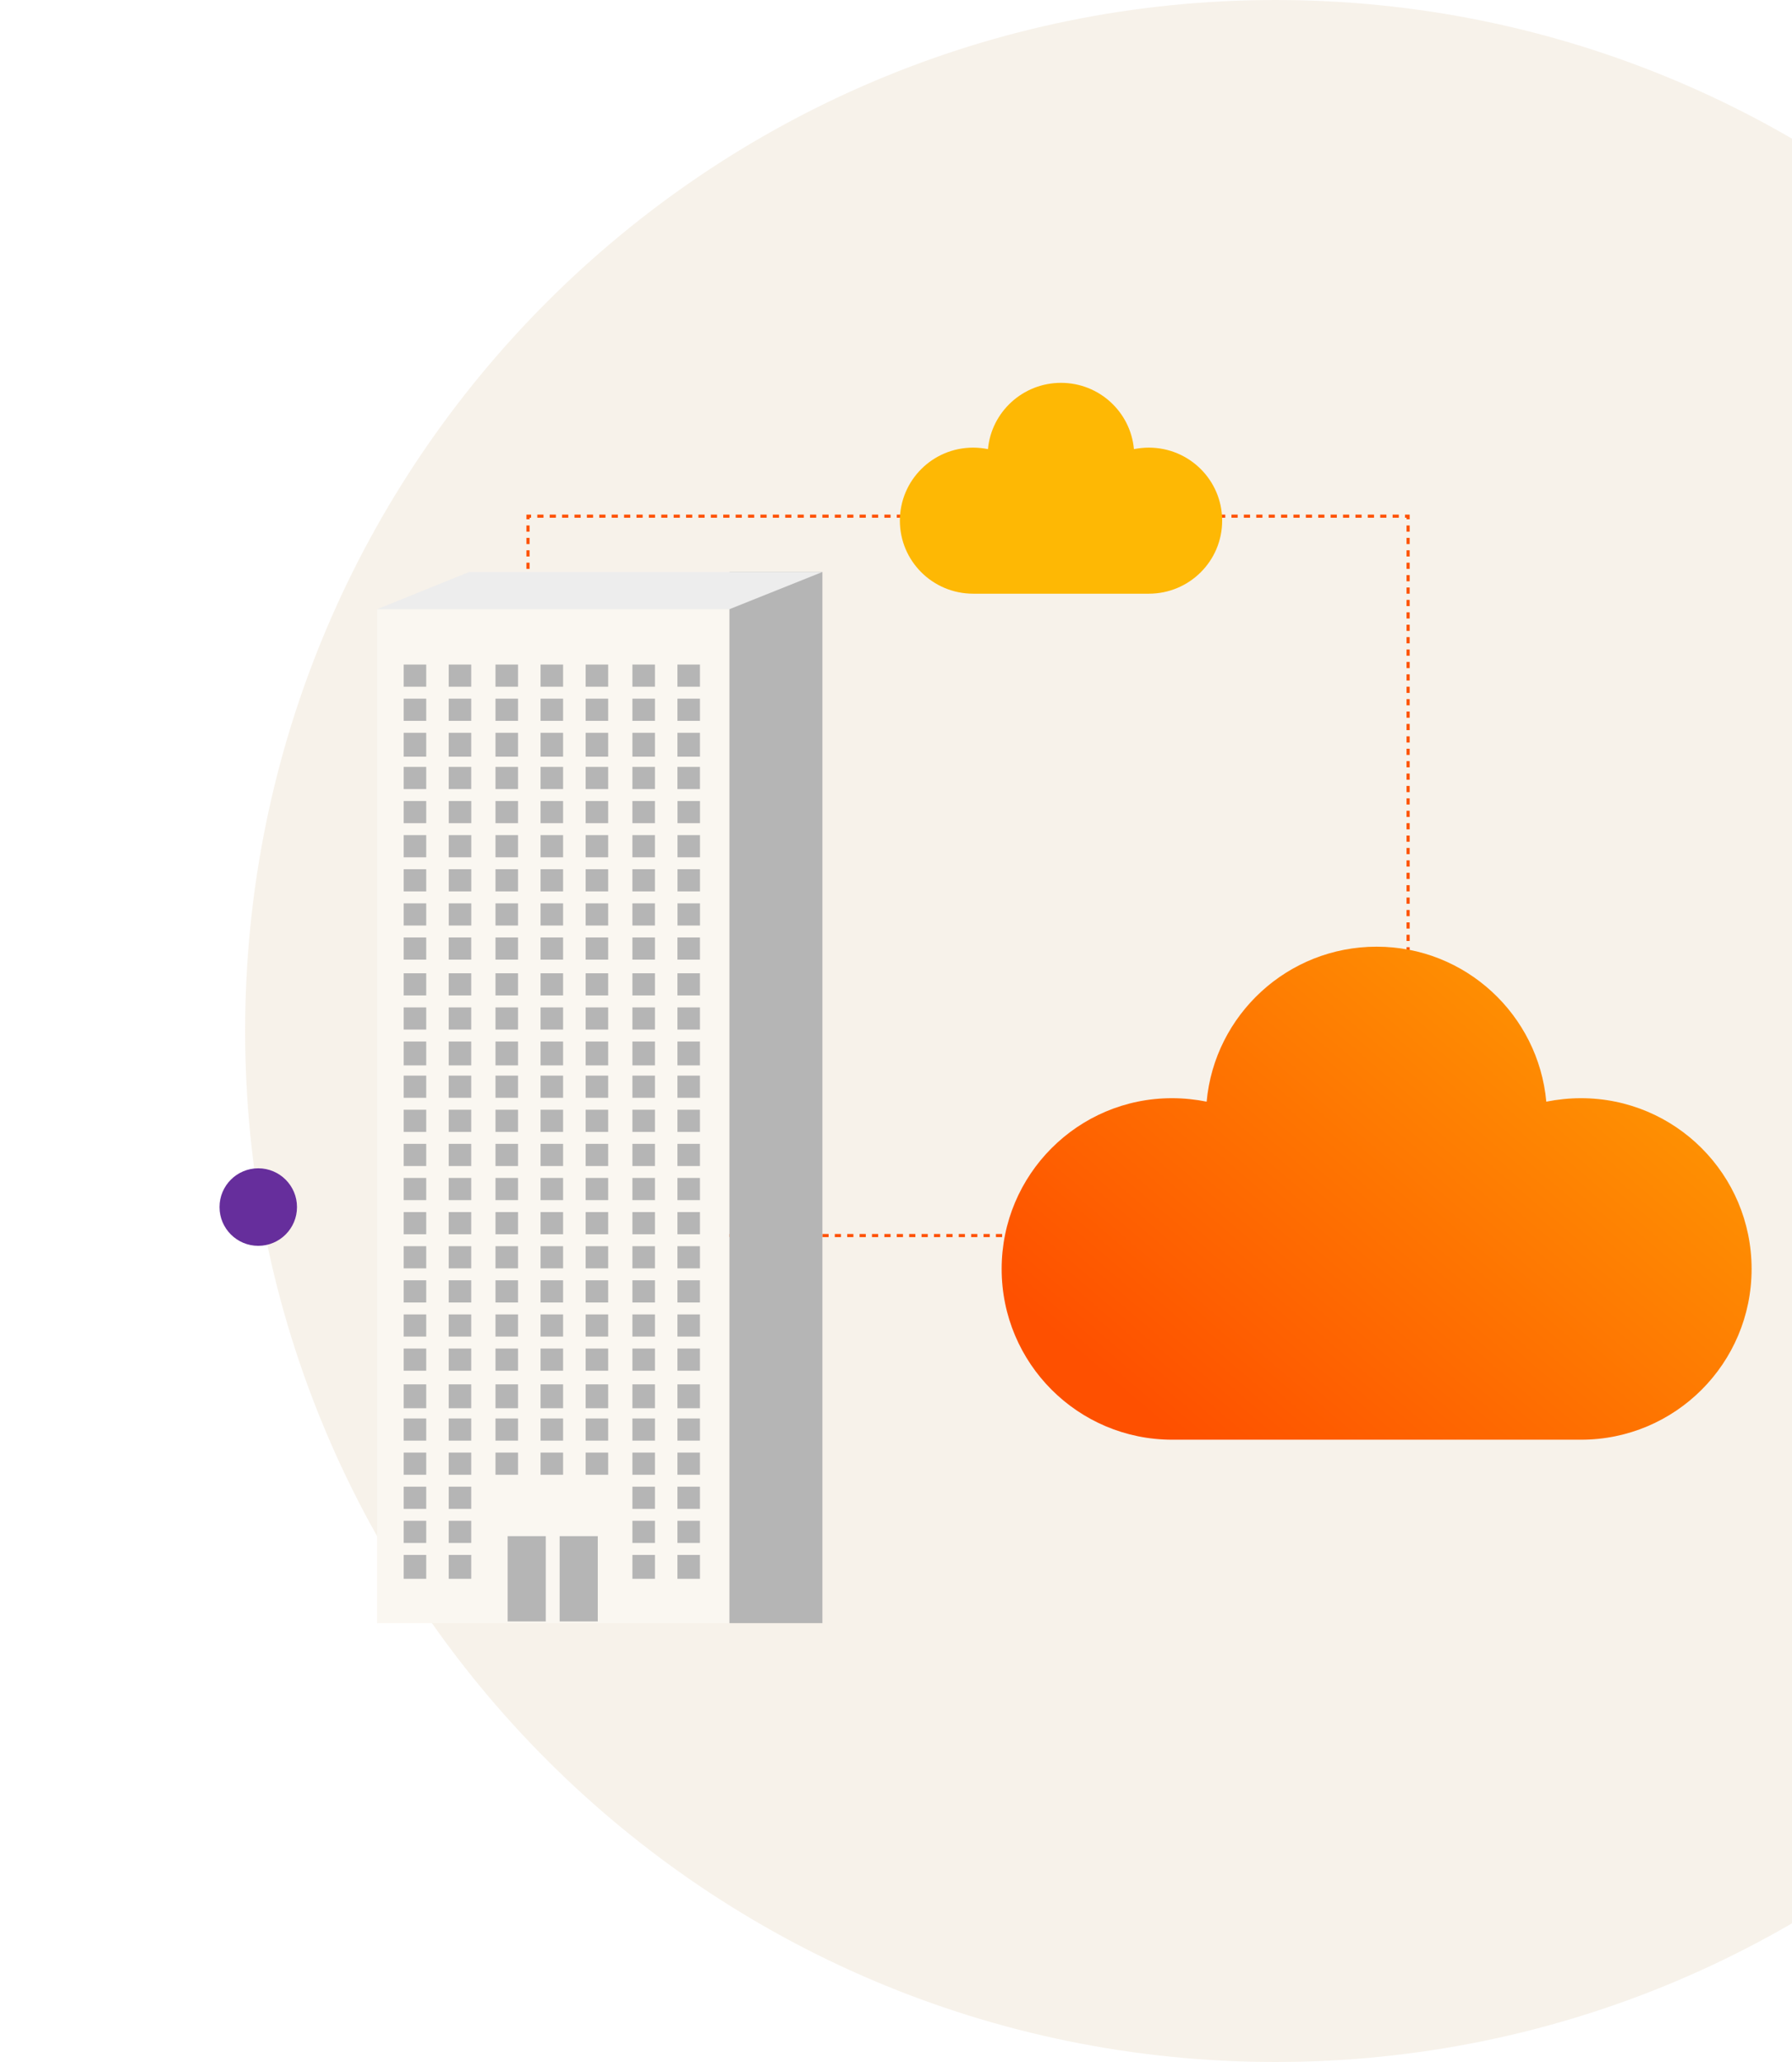 <svg width="800" height="920" viewBox="0 0 800 920" fill="none" xmlns="http://www.w3.org/2000/svg">
<g clip-path="url(#clip0)">
<path d="M569.436 920C823.487 920 1029.44 714.051 1029.44 460C1029.44 205.949 823.487 0 569.436 0C315.385 0 109.436 205.949 109.436 460C109.436 714.051 315.385 920 569.436 920Z" fill="#F0E7D7" fill-opacity="0.5"/>
<path fill-rule="evenodd" clip-rule="evenodd" d="M235.023 229.609H237.099V230.993H236.407V231.685H235.023V229.609ZM239.866 229.609H242.632V230.993H239.866V229.609ZM245.399 229.609H248.166V230.993H245.399V229.609ZM250.933 229.609H253.7V230.993H250.933V229.609ZM256.467 229.609H259.234V230.993H256.467V229.609ZM262.001 229.609H264.768V230.993H262.001V229.609ZM267.535 229.609H270.302V230.993H267.535V229.609ZM273.069 229.609H275.835V230.993H273.069V229.609ZM278.602 229.609H281.369V230.993H278.602V229.609ZM284.136 229.609H286.903V230.993H284.136V229.609ZM289.67 229.609H292.437V230.993H289.67V229.609ZM295.204 229.609H297.971V230.993H295.204V229.609ZM300.738 229.609H303.505V230.993H300.738V229.609ZM306.272 229.609H309.038V230.993H306.272V229.609ZM311.805 229.609H314.572V230.993H311.805V229.609ZM317.339 229.609H320.106V230.993H317.339V229.609ZM322.873 229.609H325.64V230.993H322.873V229.609ZM328.407 229.609H331.174V230.993H328.407V229.609ZM333.941 229.609H336.708V230.993H333.941V229.609ZM339.475 229.609H342.241V230.993H339.475V229.609ZM345.008 229.609H347.775V230.993H345.008V229.609ZM350.542 229.609H353.309V230.993H350.542V229.609ZM356.076 229.609H358.843V230.993H356.076V229.609ZM361.61 229.609H364.377V230.993H361.61V229.609ZM367.144 229.609H369.911V230.993H367.144V229.609ZM372.678 229.609H375.444V230.993H372.678V229.609ZM378.211 229.609H380.978V230.993H378.211V229.609ZM383.745 229.609H386.512V230.993H383.745V229.609ZM389.279 229.609H392.046V230.993H389.279V229.609ZM394.813 229.609H397.58V230.993H394.813V229.609ZM400.347 229.609H403.114V230.993H400.347V229.609ZM405.881 229.609H408.647V230.993H405.881V229.609ZM411.414 229.609H414.181V230.993H411.414V229.609ZM416.948 229.609H419.715V230.993H416.948V229.609ZM422.482 229.609H425.249V230.993H422.482V229.609ZM428.016 229.609H430.783V230.993H428.016V229.609ZM433.55 229.609H436.317V230.993H433.55V229.609ZM439.084 229.609H441.851V230.993H439.084V229.609ZM444.617 229.609H447.384V230.993H444.617V229.609ZM450.151 229.609H452.918V230.993H450.151V229.609ZM455.685 229.609H458.452V230.993H455.685V229.609ZM461.219 229.609H463.986V230.993H461.219V229.609ZM466.753 229.609H469.52V230.993H466.753V229.609ZM472.287 229.609H475.054V230.993H472.287V229.609ZM477.82 229.609H480.587V230.993H477.82V229.609ZM483.354 229.609H486.121V230.993H483.354V229.609ZM488.888 229.609H491.655V230.993H488.888V229.609ZM494.422 229.609H497.189V230.993H494.422V229.609ZM499.956 229.609H502.723V230.993H499.956V229.609ZM505.49 229.609H508.257V230.993H505.49V229.609ZM511.023 229.609H513.79V230.993H511.023V229.609ZM516.557 229.609H519.324V230.993H516.557V229.609ZM522.091 229.609H524.858V230.993H522.091V229.609ZM527.625 229.609H530.392V230.993H527.625V229.609ZM533.159 229.609H535.926V230.993H533.159V229.609ZM538.693 229.609H541.46V230.993H538.693V229.609ZM544.226 229.609H546.993V230.993H544.226V229.609ZM549.76 229.609H552.527V230.993H549.76V229.609ZM555.294 229.609H558.061V230.993H555.294V229.609ZM560.828 229.609H563.595V230.993H560.828V229.609ZM566.362 229.609H569.129V230.993H566.362V229.609ZM571.896 229.609H574.663V230.993H571.896V229.609ZM577.429 229.609H580.196V230.993H577.429V229.609ZM582.963 229.609H585.73V230.993H582.963V229.609ZM588.497 229.609H591.264V230.993H588.497V229.609ZM594.031 229.609H596.798V230.993H594.031V229.609ZM599.565 229.609H602.332V230.993H599.565V229.609ZM605.099 229.609H607.866V230.993H605.099V229.609ZM610.632 229.609H613.399V230.993H610.632V229.609ZM616.166 229.609H618.933V230.993H616.166V229.609ZM621.7 229.609H624.467V230.993H621.7V229.609ZM627.234 229.609H629.309V231.685H627.926V230.993H627.234V229.609ZM235.023 237.218V234.451H236.407V237.218H235.023ZM629.309 234.451V237.218H627.926V234.451H629.309ZM629.309 239.985V242.752H627.926V239.985H629.309ZM235.023 242.752V239.985H236.407V242.752H235.023ZM629.309 245.519V248.286H627.926V245.519H629.309ZM235.023 248.286V245.519H236.407V248.286H235.023ZM235.023 253.82V251.053H236.407V253.82H235.023ZM629.309 251.053V253.82H627.926V251.053H629.309ZM629.309 256.587V259.354H627.926V256.587H629.309ZM235.023 259.354V256.587H236.407V259.354H235.023ZM629.309 262.121V264.888H627.926V262.121H629.309ZM235.023 264.888V262.121H236.407V264.888H235.023ZM235.023 270.421V267.654H236.407V270.421H235.023ZM629.309 267.654V270.421H627.926V267.654H629.309ZM629.309 273.188V275.955H627.926V273.188H629.309ZM235.023 275.955V273.188H236.407V275.955H235.023ZM235.023 281.489V278.722H236.407V281.489H235.023ZM629.309 278.722V281.489H627.926V278.722H629.309ZM235.023 287.023V284.256H236.407V287.023H235.023ZM629.309 284.256V287.023H627.926V284.256H629.309ZM629.309 289.79V292.557H627.926V289.79H629.309ZM235.023 292.557V289.79H236.407V292.557H235.023ZM235.023 298.091V295.324H236.407V298.091H235.023ZM629.309 295.324V298.091H627.926V295.324H629.309ZM235.023 303.624V300.857H236.407V303.624H235.023ZM629.309 300.857V303.624H627.926V300.857H629.309ZM629.309 306.391V309.158H627.926V306.391H629.309ZM235.023 309.158V306.391H236.407V309.158H235.023ZM235.023 314.692V311.925H236.407V314.692H235.023ZM629.309 311.925V314.692H627.926V311.925H629.309ZM235.023 320.226V317.459H236.407V320.226H235.023ZM629.309 317.459V320.226H627.926V317.459H629.309ZM235.023 325.76V322.993H236.407V325.76H235.023ZM629.309 322.993V325.76H627.926V322.993H629.309ZM235.023 331.294V328.527H236.407V331.294H235.023ZM629.309 328.527V331.294H627.926V328.527H629.309ZM235.023 336.827V334.061H236.407V336.827H235.023ZM629.309 334.061V336.827H627.926V334.061H629.309ZM629.309 339.594V342.361H627.926V339.594H629.309ZM235.023 342.361V339.594H236.407V342.361H235.023ZM235.023 347.895V345.128H236.407V347.895H235.023ZM629.309 345.128V347.895H627.926V345.128H629.309ZM235.023 353.429V350.662H236.407V353.429H235.023ZM629.309 350.662V353.429H627.926V350.662H629.309ZM629.309 356.196V358.963H627.926V356.196H629.309ZM235.023 358.963V356.196H236.407V358.963H235.023ZM235.023 364.497V361.73H236.407V364.497H235.023ZM629.309 361.73V364.497H627.926V361.73H629.309ZM235.023 370.03V367.264H236.407V370.03H235.023ZM629.309 367.264V370.03H627.926V367.264H629.309ZM629.309 372.797V375.564H627.926V372.797H629.309ZM235.023 375.564V372.797H236.407V375.564H235.023ZM235.023 381.098V378.331H236.407V381.098H235.023ZM629.309 378.331V381.098H627.926V378.331H629.309ZM235.023 386.632V383.865H236.407V386.632H235.023ZM629.309 383.865V386.632H627.926V383.865H629.309ZM629.309 389.399V392.166H627.926V389.399H629.309ZM235.023 392.166V389.399H236.407V392.166H235.023ZM235.023 397.7V394.933H236.407V397.7H235.023ZM629.309 394.933V397.7H627.926V394.933H629.309ZM235.023 403.233V400.467H236.407V403.233H235.023ZM629.309 400.467V403.233H627.926V400.467H629.309ZM235.023 408.767V406H236.407V408.767H235.023ZM629.309 406V408.767H627.926V406H629.309ZM235.023 414.301V411.534H236.407V414.301H235.023ZM629.309 411.534V414.301H627.926V411.534H629.309ZM235.023 419.835V417.068H236.407V419.835H235.023ZM629.309 417.068V419.835H627.926V417.068H629.309ZM235.023 425.369V422.602H236.407V425.369H235.023ZM629.309 422.602V425.369H627.926V422.602H629.309ZM235.023 430.903V428.136H236.407V430.903H235.023ZM629.309 428.136V430.903H627.926V428.136H629.309ZM235.023 436.436V433.67H236.407V436.436H235.023ZM629.309 433.67V436.436H627.926V433.67H629.309ZM235.023 441.97V439.203H236.407V441.97H235.023ZM629.309 439.203V441.97H627.926V439.203H629.309ZM235.023 447.504V444.737H236.407V447.504H235.023ZM629.309 444.737V447.504H627.926V444.737H629.309ZM235.023 453.038V450.271H236.407V453.038H235.023ZM629.309 450.271V453.038H627.926V450.271H629.309ZM235.023 458.572V455.805H236.407V458.572H235.023ZM629.309 455.805V458.572H627.926V455.805H629.309ZM235.023 464.106V461.339H236.407V464.106H235.023ZM629.309 461.339V464.106H627.926V461.339H629.309ZM235.023 469.639V466.873H236.407V469.639H235.023ZM629.309 466.873V469.639H627.926V466.873H629.309ZM235.023 475.173V472.406H236.407V475.173H235.023ZM629.309 472.406V475.173H627.926V472.406H629.309ZM235.023 480.707V477.94H236.407V480.707H235.023ZM629.309 477.94V480.707H627.926V477.94H629.309ZM235.023 486.241V483.474H236.407V486.241H235.023ZM629.309 483.474V486.241H627.926V483.474H629.309ZM235.023 491.775V489.008H236.407V491.775H235.023ZM629.309 489.008V491.775H627.926V489.008H629.309ZM235.023 497.309V494.542H236.407V497.309H235.023ZM629.309 494.542V497.309H627.926V494.542H629.309ZM235.023 502.842V500.076H236.407V502.842H235.023ZM629.309 500.076V502.842H627.926V500.076H629.309ZM235.023 508.376V505.609H236.407V508.376H235.023ZM629.309 505.609V508.376H627.926V505.609H629.309ZM235.023 513.91V511.143H236.407V513.91H235.023ZM629.309 511.143V513.91H627.926V511.143H629.309ZM235.023 519.444V516.677H236.407V519.444H235.023ZM629.309 516.677V519.444H627.926V516.677H629.309ZM235.023 524.978V522.211H236.407V524.978H235.023ZM629.309 522.211V524.978H627.926V522.211H629.309ZM235.023 530.512V527.745H236.407V530.512H235.023ZM629.309 527.745V530.512H627.926V527.745H629.309ZM235.023 536.045V533.279H236.407V536.045H235.023ZM629.309 533.279V536.045H627.926V533.279H629.309ZM235.023 541.579V538.812H236.407V541.579H235.023ZM629.309 538.812V541.579H627.926V538.812H629.309ZM235.023 547.113V544.346H236.407V547.113H235.023ZM629.309 544.346V547.113H627.926V544.346H629.309ZM235.023 549.88H236.407V550.572H237.099V551.955H235.023V549.88ZM627.926 550.572V549.88H629.309V551.955H627.234V550.572H627.926ZM242.632 551.955H239.866V550.572H242.632V551.955ZM248.166 551.955H245.399V550.572H248.166V551.955ZM253.7 551.955H250.933V550.572H253.7V551.955ZM259.234 551.955H256.467V550.572H259.234V551.955ZM264.768 551.955H262.001V550.572H264.768V551.955ZM270.302 551.955H267.535V550.572H270.302V551.955ZM275.835 551.955H273.069V550.572H275.835V551.955ZM281.369 551.955H278.602V550.572H281.369V551.955ZM286.903 551.955H284.136V550.572H286.903V551.955ZM292.437 551.955H289.67V550.572H292.437V551.955ZM297.971 551.955H295.204V550.572H297.971V551.955ZM303.505 551.955H300.738V550.572H303.505V551.955ZM309.038 551.955H306.272V550.572H309.038V551.955ZM314.572 551.955H311.805V550.572H314.572V551.955ZM320.106 551.955H317.339V550.572H320.106V551.955ZM325.64 551.955H322.873V550.572H325.64V551.955ZM331.174 551.955H328.407V550.572H331.174V551.955ZM336.708 551.955H333.941V550.572H336.708V551.955ZM342.241 551.955H339.475V550.572H342.241V551.955ZM347.775 551.955H345.008V550.572H347.775V551.955ZM353.309 551.955H350.542V550.572H353.309V551.955ZM358.843 551.955H356.076V550.572H358.843V551.955ZM364.377 551.955H361.61V550.572H364.377V551.955ZM369.911 551.955H367.144V550.572H369.911V551.955ZM375.444 551.955H372.678V550.572H375.444V551.955ZM380.978 551.955H378.211V550.572H380.978V551.955ZM386.512 551.955H383.745V550.572H386.512V551.955ZM392.046 551.955H389.279V550.572H392.046V551.955ZM397.58 551.955H394.813V550.572H397.58V551.955ZM403.114 551.955H400.347V550.572H403.114V551.955ZM408.647 551.955H405.881V550.572H408.647V551.955ZM414.181 551.955H411.414V550.572H414.181V551.955ZM419.715 551.955H416.948V550.572H419.715V551.955ZM425.249 551.955H422.482V550.572H425.249V551.955ZM430.783 551.955H428.016V550.572H430.783V551.955ZM436.317 551.955H433.55V550.572H436.317V551.955ZM441.851 551.955H439.084V550.572H441.851V551.955ZM447.384 551.955H444.617V550.572H447.384V551.955ZM452.918 551.955H450.151V550.572H452.918V551.955ZM458.452 551.955H455.685V550.572H458.452V551.955ZM463.986 551.955H461.219V550.572H463.986V551.955ZM469.52 551.955H466.753V550.572H469.52V551.955ZM475.054 551.955H472.287V550.572H475.054V551.955ZM480.587 551.955H477.82V550.572H480.587V551.955ZM486.121 551.955H483.354V550.572H486.121V551.955ZM491.655 551.955H488.888V550.572H491.655V551.955ZM497.189 551.955H494.422V550.572H497.189V551.955ZM502.723 551.955H499.956V550.572H502.723V551.955ZM508.257 551.955H505.49V550.572H508.257V551.955ZM513.79 551.955H511.023V550.572H513.79V551.955ZM519.324 551.955H516.557V550.572H519.324V551.955ZM524.858 551.955H522.091V550.572H524.858V551.955ZM530.392 551.955H527.625V550.572H530.392V551.955ZM535.926 551.955H533.159V550.572H535.926V551.955ZM541.46 551.955H538.693V550.572H541.46V551.955ZM546.993 551.955H544.226V550.572H546.993V551.955ZM552.527 551.955H549.76V550.572H552.527V551.955ZM558.061 551.955H555.294V550.572H558.061V551.955ZM563.595 551.955H560.828V550.572H563.595V551.955ZM569.129 551.955H566.362V550.572H569.129V551.955ZM574.663 551.955H571.896V550.572H574.663V551.955ZM580.196 551.955H577.429V550.572H580.196V551.955ZM585.73 551.955H582.963V550.572H585.73V551.955ZM591.264 551.955H588.497V550.572H591.264V551.955ZM596.798 551.955H594.031V550.572H596.798V551.955ZM602.332 551.955H599.565V550.572H602.332V551.955ZM607.866 551.955H605.099V550.572H607.866V551.955ZM613.399 551.955H610.632V550.572H613.399V551.955ZM618.933 551.955H616.166V550.572H618.933V551.955ZM624.467 551.955H621.7V550.572H624.467V551.955Z" fill="#FE5000"/>
<path d="M325.64 271.805H168.348V724.196H325.64V271.805Z" fill="#FAF7F1"/>
<path d="M243.649 685.383H226.631V723.434H243.649V685.383Z" fill="#B5B5B5"/>
<path d="M266.86 685.383H249.842V723.434H266.86V685.383Z" fill="#B5B5B5"/>
<path d="M190.277 586.453H180.221V596.346H190.277V586.453Z" fill="#B5B5B5"/>
<path d="M190.277 571.232H180.221V581.126H190.277V571.232Z" fill="#B5B5B5"/>
<path d="M190.277 556.012H180.221V565.905H190.277V556.012Z" fill="#B5B5B5"/>
<path d="M190.277 632.873H180.221V642.766H190.277V632.873Z" fill="#B5B5B5"/>
<path d="M190.277 617.652H180.221V628.307H190.277V617.652Z" fill="#B5B5B5"/>
<path d="M190.277 601.674H180.221V611.567H190.277V601.674Z" fill="#B5B5B5"/>
<path d="M190.277 464.689H180.221V475.344H190.277V464.689Z" fill="#B5B5B5"/>
<path d="M190.277 479.91H180.221V489.803H190.277V479.91Z" fill="#B5B5B5"/>
<path d="M190.277 648.094H180.221V657.987H190.277V648.094Z" fill="#B5B5B5"/>
<path d="M190.277 540.791H180.221V550.684H190.277V540.791Z" fill="#B5B5B5"/>
<path d="M190.277 449.469H180.221V459.362H190.277V449.469Z" fill="#B5B5B5"/>
<path d="M190.277 525.568H180.221V535.462H190.277V525.568Z" fill="#B5B5B5"/>
<path d="M190.277 510.352H180.221V520.245H190.277V510.352Z" fill="#B5B5B5"/>
<path d="M190.277 495.131H180.221V505.024H190.277V495.131Z" fill="#B5B5B5"/>
<path d="M271.501 601.674H261.445V611.567H271.501V601.674Z" fill="#B5B5B5"/>
<path d="M271.501 556.012H261.445V565.905H271.501V556.012Z" fill="#B5B5B5"/>
<path d="M271.501 586.453H261.445V596.346H271.501V586.453Z" fill="#B5B5B5"/>
<path d="M271.501 571.232H261.445V581.126H271.501V571.232Z" fill="#B5B5B5"/>
<path d="M271.501 525.568H261.445V535.462H271.501V525.568Z" fill="#B5B5B5"/>
<path d="M271.501 540.791H261.445V550.684H271.501V540.791Z" fill="#B5B5B5"/>
<path d="M271.501 648.094H261.445V657.987H271.501V648.094Z" fill="#B5B5B5"/>
<path d="M271.501 617.652H261.445V628.307H271.501V617.652Z" fill="#B5B5B5"/>
<path d="M231.255 648.094H221.199V657.987H231.255V648.094Z" fill="#B5B5B5"/>
<path d="M190.277 434.248H180.221V444.141H190.277V434.248Z" fill="#B5B5B5"/>
<path d="M271.501 632.873H261.445V642.766H271.501V632.873Z" fill="#B5B5B5"/>
<path d="M210.374 648.094H200.318V657.987H210.374V648.094Z" fill="#B5B5B5"/>
<path d="M251.38 387.826H241.324V397.719H251.38V387.826Z" fill="#B5B5B5"/>
<path d="M292.382 342.166H282.326V352.059H292.382V342.166Z" fill="#B5B5B5"/>
<path d="M231.255 326.945H221.199V337.6H231.255V326.945Z" fill="#B5B5B5"/>
<path d="M251.38 357.387H241.324V367.28H251.38V357.387Z" fill="#B5B5B5"/>
<path d="M251.38 326.945H241.324V337.6H251.38V326.945Z" fill="#B5B5B5"/>
<path d="M292.382 326.945H282.326V337.6H292.382V326.945Z" fill="#B5B5B5"/>
<path d="M190.277 418.268H180.221V428.161H190.277V418.268Z" fill="#B5B5B5"/>
<path d="M271.501 326.945H261.445V337.6H271.501V326.945Z" fill="#B5B5B5"/>
<path d="M271.501 357.387H261.445V367.28H271.501V357.387Z" fill="#B5B5B5"/>
<path d="M292.382 434.248H282.326V444.141H292.382V434.248Z" fill="#B5B5B5"/>
<path d="M271.501 510.352H261.445V520.245H271.501V510.352Z" fill="#B5B5B5"/>
<path d="M292.382 449.469H282.326V459.362H292.382V449.469Z" fill="#B5B5B5"/>
<path d="M271.501 418.268H261.445V428.161H271.501V418.268Z" fill="#B5B5B5"/>
<path d="M251.38 403.047H241.324V412.94H251.38V403.047Z" fill="#B5B5B5"/>
<path d="M251.38 418.268H241.324V428.161H251.38V418.268Z" fill="#B5B5B5"/>
<path d="M251.38 372.605H241.324V382.499H251.38V372.605Z" fill="#B5B5B5"/>
<path d="M231.255 372.605H221.199V382.499H231.255V372.605Z" fill="#B5B5B5"/>
<path d="M231.255 342.166H221.199V352.059H231.255V342.166Z" fill="#B5B5B5"/>
<path d="M271.501 342.166H261.445V352.059H271.501V342.166Z" fill="#B5B5B5"/>
<path d="M251.38 342.166H241.324V352.059H251.38V342.166Z" fill="#B5B5B5"/>
<path d="M231.255 403.047H221.199V412.94H231.255V403.047Z" fill="#B5B5B5"/>
<path d="M210.374 326.945H200.318V337.6H210.374V326.945Z" fill="#B5B5B5"/>
<path d="M231.255 387.826H221.199V397.719H231.255V387.826Z" fill="#B5B5B5"/>
<path d="M190.277 342.166H180.221V352.059H190.277V342.166Z" fill="#B5B5B5"/>
<path d="M190.277 326.945H180.221V337.6H190.277V326.945Z" fill="#B5B5B5"/>
<path d="M210.374 342.166H200.318V352.059H210.374V342.166Z" fill="#B5B5B5"/>
<path d="M231.255 357.387H221.199V367.28H231.255V357.387Z" fill="#B5B5B5"/>
<path d="M231.255 449.469H221.199V459.362H231.255V449.469Z" fill="#B5B5B5"/>
<path d="M231.255 495.131H221.199V505.024H231.255V495.131Z" fill="#B5B5B5"/>
<path d="M231.255 479.91H221.199V489.803H231.255V479.91Z" fill="#B5B5B5"/>
<path d="M231.255 510.352H221.199V520.245H231.255V510.352Z" fill="#B5B5B5"/>
<path d="M231.255 464.689H221.199V475.344H231.255V464.689Z" fill="#B5B5B5"/>
<path d="M231.255 525.568H221.199V535.462H231.255V525.568Z" fill="#B5B5B5"/>
<path d="M231.255 556.012H221.199V565.905H231.255V556.012Z" fill="#B5B5B5"/>
<path d="M231.255 540.791H221.199V550.684H231.255V540.791Z" fill="#B5B5B5"/>
<path d="M251.38 464.689H241.324V475.344H251.38V464.689Z" fill="#B5B5B5"/>
<path d="M251.38 495.131H241.324V505.024H251.38V495.131Z" fill="#B5B5B5"/>
<path d="M251.38 479.91H241.324V489.803H251.38V479.91Z" fill="#B5B5B5"/>
<path d="M251.38 510.352H241.324V520.245H251.38V510.352Z" fill="#B5B5B5"/>
<path d="M231.255 571.232H221.199V581.126H231.255V571.232Z" fill="#B5B5B5"/>
<path d="M251.38 449.469H241.324V459.362H251.38V449.469Z" fill="#B5B5B5"/>
<path d="M292.382 464.689H282.326V475.344H292.382V464.689Z" fill="#B5B5B5"/>
<path d="M231.255 586.453H221.199V596.346H231.255V586.453Z" fill="#B5B5B5"/>
<path d="M292.382 418.268H282.326V428.161H292.382V418.268Z" fill="#B5B5B5"/>
<path d="M251.38 525.568H241.324V535.462H251.38V525.568Z" fill="#B5B5B5"/>
<path d="M251.38 648.094H241.324V657.987H251.38V648.094Z" fill="#B5B5B5"/>
<path d="M231.255 601.674H221.199V611.567H231.255V601.674Z" fill="#B5B5B5"/>
<path d="M231.255 617.652H221.199V628.307H231.255V617.652Z" fill="#B5B5B5"/>
<path d="M210.374 418.268H200.318V428.161H210.374V418.268Z" fill="#B5B5B5"/>
<path d="M251.38 632.873H241.324V642.766H251.38V632.873Z" fill="#B5B5B5"/>
<path d="M271.501 479.91H261.445V489.803H271.501V479.91Z" fill="#B5B5B5"/>
<path d="M210.374 525.568H200.318V535.462H210.374V525.568Z" fill="#B5B5B5"/>
<path d="M210.374 449.469H200.318V459.362H210.374V449.469Z" fill="#B5B5B5"/>
<path d="M210.374 434.248H200.318V444.141H210.374V434.248Z" fill="#B5B5B5"/>
<path d="M210.374 510.352H200.318V520.245H210.374V510.352Z" fill="#B5B5B5"/>
<path d="M231.255 418.268H221.199V428.161H231.255V418.268Z" fill="#B5B5B5"/>
<path d="M210.374 495.131H200.318V505.024H210.374V495.131Z" fill="#B5B5B5"/>
<path d="M210.374 479.91H200.318V489.803H210.374V479.91Z" fill="#B5B5B5"/>
<path d="M231.255 434.248H221.199V444.141H231.255V434.248Z" fill="#B5B5B5"/>
<path d="M271.501 464.689H261.445V475.344H271.501V464.689Z" fill="#B5B5B5"/>
<path d="M271.501 495.131H261.445V505.024H271.501V495.131Z" fill="#B5B5B5"/>
<path d="M271.501 449.469H261.445V459.362H271.501V449.469Z" fill="#B5B5B5"/>
<path d="M251.38 434.248H241.324V444.141H251.38V434.248Z" fill="#B5B5B5"/>
<path d="M271.501 434.248H261.445V444.141H271.501V434.248Z" fill="#B5B5B5"/>
<path d="M210.374 540.791H200.318V550.684H210.374V540.791Z" fill="#B5B5B5"/>
<path d="M251.38 586.453H241.324V596.346H251.38V586.453Z" fill="#B5B5B5"/>
<path d="M231.255 632.873H221.199V642.766H231.255V632.873Z" fill="#B5B5B5"/>
<path d="M251.38 617.652H241.324V628.307H251.38V617.652Z" fill="#B5B5B5"/>
<path d="M251.38 601.674H241.324V611.567H251.38V601.674Z" fill="#B5B5B5"/>
<path d="M251.38 556.012H241.324V565.905H251.38V556.012Z" fill="#B5B5B5"/>
<path d="M251.38 571.232H241.324V581.126H251.38V571.232Z" fill="#B5B5B5"/>
<path d="M251.38 540.791H241.324V550.684H251.38V540.791Z" fill="#B5B5B5"/>
<path d="M210.374 632.873H200.318V642.766H210.374V632.873Z" fill="#B5B5B5"/>
<path d="M210.374 571.232H200.318V581.126H210.374V571.232Z" fill="#B5B5B5"/>
<path d="M210.374 556.012H200.318V565.905H210.374V556.012Z" fill="#B5B5B5"/>
<path d="M210.374 586.453H200.318V596.346H210.374V586.453Z" fill="#B5B5B5"/>
<path d="M210.374 601.674H200.318V611.567H210.374V601.674Z" fill="#B5B5B5"/>
<path d="M210.374 617.652H200.318V628.307H210.374V617.652Z" fill="#B5B5B5"/>
<path d="M210.374 464.689H200.318V475.344H210.374V464.689Z" fill="#B5B5B5"/>
<path d="M210.374 678.533H200.318V688.426H210.374V678.533Z" fill="#B5B5B5"/>
<path d="M190.277 678.533H180.221V688.426H190.277V678.533Z" fill="#B5B5B5"/>
<path d="M292.382 678.533H282.326V688.426H292.382V678.533Z" fill="#B5B5B5"/>
<path d="M312.48 540.791H302.424V550.684H312.48V540.791Z" fill="#B5B5B5"/>
<path d="M312.48 556.012H302.424V565.905H312.48V556.012Z" fill="#B5B5B5"/>
<path d="M312.48 525.568H302.424V535.462H312.48V525.568Z" fill="#B5B5B5"/>
<path d="M312.48 510.352H302.424V520.245H312.48V510.352Z" fill="#B5B5B5"/>
<path d="M312.48 495.131H302.424V505.024H312.48V495.131Z" fill="#B5B5B5"/>
<path d="M312.48 571.232H302.424V581.126H312.48V571.232Z" fill="#B5B5B5"/>
<path d="M312.48 632.873H302.424V642.766H312.48V632.873Z" fill="#B5B5B5"/>
<path d="M312.48 648.094H302.424V657.987H312.48V648.094Z" fill="#B5B5B5"/>
<path d="M312.48 586.453H302.424V596.346H312.48V586.453Z" fill="#B5B5B5"/>
<path d="M312.48 663.314H302.424V673.208H312.48V663.314Z" fill="#B5B5B5"/>
<path d="M312.48 678.533H302.424V688.426H312.48V678.533Z" fill="#B5B5B5"/>
<path d="M312.48 617.652H302.424V628.307H312.48V617.652Z" fill="#B5B5B5"/>
<path d="M312.48 601.674H302.424V611.567H312.48V601.674Z" fill="#B5B5B5"/>
<path d="M292.382 693.754H282.326V704.408H292.382V693.754Z" fill="#B5B5B5"/>
<path d="M271.501 296.504H261.445V306.397H271.501V296.504Z" fill="#B5B5B5"/>
<path d="M292.382 296.504H282.326V306.397H292.382V296.504Z" fill="#B5B5B5"/>
<path d="M251.38 296.504H241.324V306.397H251.38V296.504Z" fill="#B5B5B5"/>
<path d="M312.48 296.504H302.424V306.397H312.48V296.504Z" fill="#B5B5B5"/>
<path d="M190.277 296.504H180.221V306.397H190.277V296.504Z" fill="#B5B5B5"/>
<path d="M231.255 296.504H221.199V306.397H231.255V296.504Z" fill="#B5B5B5"/>
<path d="M210.374 296.504H200.318V306.397H210.374V296.504Z" fill="#B5B5B5"/>
<path d="M190.277 693.754H180.221V704.408H190.277V693.754Z" fill="#B5B5B5"/>
<path d="M210.374 693.754H200.318V704.408H210.374V693.754Z" fill="#B5B5B5"/>
<path d="M312.48 693.754H302.424V704.408H312.48V693.754Z" fill="#B5B5B5"/>
<path d="M312.48 479.91H302.424V489.803H312.48V479.91Z" fill="#B5B5B5"/>
<path d="M292.382 601.674H282.326V611.567H292.382V601.674Z" fill="#B5B5B5"/>
<path d="M190.277 663.314H180.221V673.208H190.277V663.314Z" fill="#B5B5B5"/>
<path d="M292.382 510.352H282.326V520.245H292.382V510.352Z" fill="#B5B5B5"/>
<path d="M292.382 540.791H282.326V550.684H292.382V540.791Z" fill="#B5B5B5"/>
<path d="M292.382 556.012H282.326V565.905H292.382V556.012Z" fill="#B5B5B5"/>
<path d="M292.382 525.568H282.326V535.462H292.382V525.568Z" fill="#B5B5B5"/>
<path d="M210.374 663.314H200.318V673.208H210.374V663.314Z" fill="#B5B5B5"/>
<path d="M312.48 464.689H302.424V475.344H312.48V464.689Z" fill="#B5B5B5"/>
<path d="M292.382 495.131H282.326V505.024H292.382V495.131Z" fill="#B5B5B5"/>
<path d="M292.382 648.094H282.326V657.987H292.382V648.094Z" fill="#B5B5B5"/>
<path d="M292.382 586.453H282.326V596.346H292.382V586.453Z" fill="#B5B5B5"/>
<path d="M292.382 632.873H282.326V642.766H292.382V632.873Z" fill="#B5B5B5"/>
<path d="M292.382 663.314H282.326V673.208H292.382V663.314Z" fill="#B5B5B5"/>
<path d="M292.382 617.652H282.326V628.307H292.382V617.652Z" fill="#B5B5B5"/>
<path d="M292.382 479.91H282.326V489.803H292.382V479.91Z" fill="#B5B5B5"/>
<path d="M292.382 571.232H282.326V581.126H292.382V571.232Z" fill="#B5B5B5"/>
<path d="M312.48 326.945H302.424V337.6H312.48V326.945Z" fill="#B5B5B5"/>
<path d="M271.501 372.605H261.445V382.499H271.501V372.605Z" fill="#B5B5B5"/>
<path d="M210.396 357.387H200.34V367.28H210.396V357.387Z" fill="#B5B5B5"/>
<path d="M190.277 357.387H180.221V367.28H190.277V357.387Z" fill="#B5B5B5"/>
<path d="M292.378 357.387H282.322V367.28H292.378V357.387Z" fill="#B5B5B5"/>
<path d="M312.503 357.387H302.447V367.28H312.503V357.387Z" fill="#B5B5B5"/>
<path d="M210.396 372.605H200.34V382.499H210.396V372.605Z" fill="#B5B5B5"/>
<path d="M190.277 372.605H180.221V382.499H190.277V372.605Z" fill="#B5B5B5"/>
<path d="M292.378 372.605H282.322V382.499H292.378V372.605Z" fill="#B5B5B5"/>
<path d="M312.503 372.605H302.447V382.499H312.503V372.605Z" fill="#B5B5B5"/>
<path d="M210.396 387.826H200.34V397.719H210.396V387.826Z" fill="#B5B5B5"/>
<path d="M190.277 387.826H180.221V397.719H190.277V387.826Z" fill="#B5B5B5"/>
<path d="M292.378 387.826H282.322V397.719H292.378V387.826Z" fill="#B5B5B5"/>
<path d="M312.503 387.826H302.447V397.719H312.503V387.826Z" fill="#B5B5B5"/>
<path d="M210.396 403.047H200.34V412.94H210.396V403.047Z" fill="#B5B5B5"/>
<path d="M190.277 403.047H180.221V412.94H190.277V403.047Z" fill="#B5B5B5"/>
<path d="M292.378 403.047H282.322V412.94H292.378V403.047Z" fill="#B5B5B5"/>
<path d="M312.503 403.047H302.447V412.94H312.503V403.047Z" fill="#B5B5B5"/>
<path d="M312.48 342.166H302.424V352.059H312.48V342.166Z" fill="#B5B5B5"/>
<path d="M312.48 311.725H302.424V321.618H312.48V311.725Z" fill="#B5B5B5"/>
<path d="M292.382 311.725H282.326V321.618H292.382V311.725Z" fill="#B5B5B5"/>
<path d="M312.48 449.469H302.424V459.362H312.48V449.469Z" fill="#B5B5B5"/>
<path d="M312.48 418.268H302.424V428.161H312.48V418.268Z" fill="#B5B5B5"/>
<path d="M271.501 387.826H261.445V397.719H271.501V387.826Z" fill="#B5B5B5"/>
<path d="M271.501 311.725H261.445V321.618H271.501V311.725Z" fill="#B5B5B5"/>
<path d="M312.48 434.248H302.424V444.141H312.48V434.248Z" fill="#B5B5B5"/>
<path d="M271.501 403.047H261.445V412.94H271.501V403.047Z" fill="#B5B5B5"/>
<path d="M231.255 311.725H221.199V321.618H231.255V311.725Z" fill="#B5B5B5"/>
<path d="M190.277 311.725H180.221V321.618H190.277V311.725Z" fill="#B5B5B5"/>
<path d="M210.374 311.725H200.318V321.618H210.374V311.725Z" fill="#B5B5B5"/>
<path d="M251.38 311.725H241.324V321.618H251.38V311.725Z" fill="#B5B5B5"/>
<path d="M367.144 255.203H325.641V724.196H367.144V255.203Z" fill="#B5B5B5"/>
<path d="M325.641 271.805H168.359L209.431 255.203H367.145L325.641 271.805Z" fill="#EDEDED"/>
<circle cx="115.293" cy="538.557" r="17.293" fill="#662E9C"/>
<g filter="url(#filter0_d)">
<path d="M690.796 474.979C685.446 474.979 680.378 475.543 675.309 476.528C671.789 437.801 639.267 407.383 599.565 407.383C559.862 407.383 527.199 437.801 523.679 476.528C518.751 475.543 513.542 474.979 508.192 474.979C466.237 474.979 432.166 509.059 432.166 551.166C432.166 593.273 466.237 627.353 508.333 627.353H690.796C732.892 627.353 766.963 593.273 766.963 551.166C766.963 509.059 732.892 474.979 690.796 474.979Z" fill="url(#paint0_linear)"/>
</g>
<path d="M512.875 199.722C510.576 199.722 508.398 199.963 506.22 200.384C504.707 183.822 490.731 170.812 473.668 170.812C456.606 170.812 442.569 183.822 441.056 200.384C438.939 199.963 436.7 199.722 434.401 199.722C416.371 199.722 401.729 214.297 401.729 232.305C401.729 250.313 416.371 264.888 434.461 264.888H512.875C530.966 264.888 545.608 250.313 545.608 232.305C545.608 214.297 530.966 199.722 512.875 199.722Z" fill="#FEB804"/>
</g>
<defs>
<filter id="filter0_d" x="422.166" y="397.383" width="384.797" height="269.97" filterUnits="userSpaceOnUse" color-interpolation-filters="sRGB">
<feFlood flood-opacity="0" result="BackgroundImageFix"/>
<feColorMatrix in="SourceAlpha" type="matrix" values="0 0 0 0 0 0 0 0 0 0 0 0 0 0 0 0 0 0 127 0"/>
<feOffset dx="15" dy="15"/>
<feGaussianBlur stdDeviation="12.5"/>
<feColorMatrix type="matrix" values="0 0 0 0 0 0 0 0 0 0 0 0 0 0 0 0 0 0 0.15 0"/>
<feBlend mode="normal" in2="BackgroundImageFix" result="effect1_dropShadow"/>
<feBlend mode="normal" in="SourceGraphic" in2="effect1_dropShadow" result="shape"/>
</filter>
<linearGradient id="paint0_linear" x1="867.751" y1="390.788" x2="600.322" y2="703.931" gradientUnits="userSpaceOnUse">
<stop stop-color="#FEB804"/>
<stop offset="1" stop-color="#FE5000"/>
</linearGradient>
<clipPath id="clip0">
<rect width="800" height="920" fill="white"/>
</clipPath>
</defs>
</svg>
